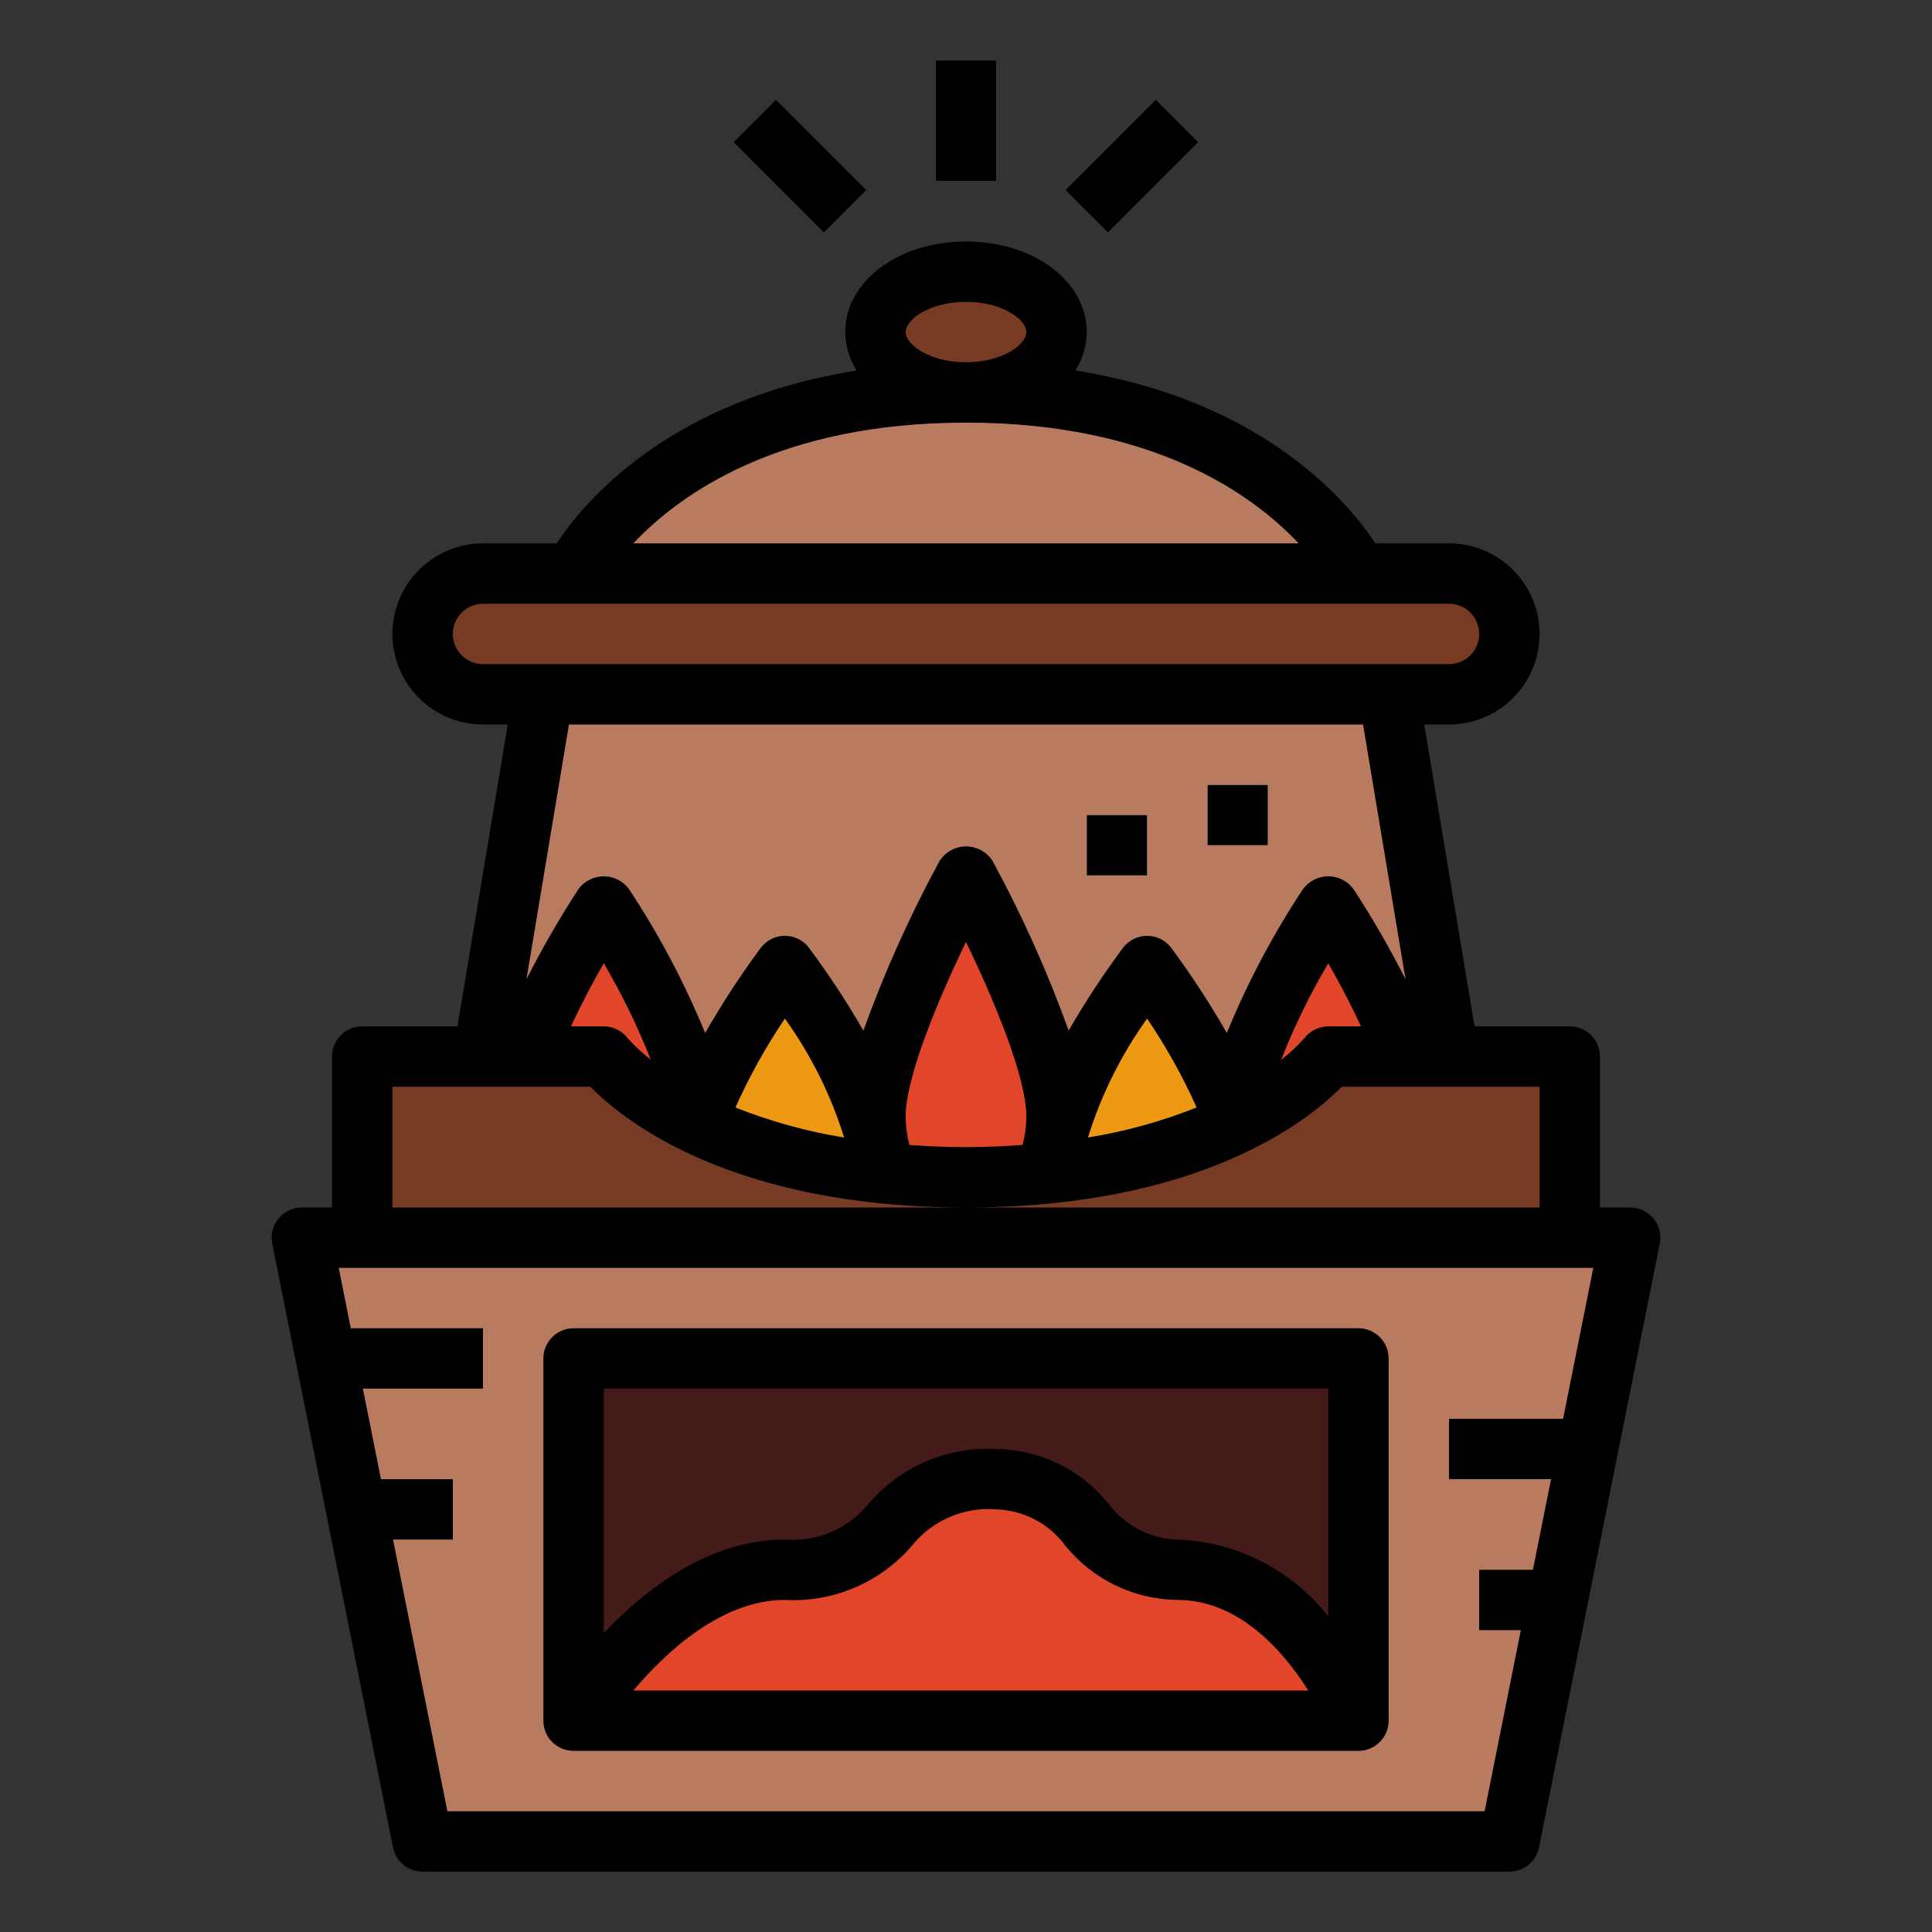 <?xml version="1.0" encoding="UTF-8"?> <svg xmlns="http://www.w3.org/2000/svg" width="512" height="512" viewBox="0 0 512 512" fill="none"><rect x="0" y="0" width="512" height="512" fill="#333333" stroke="none"/> <path d="M400 488H112L80 328H432L400 488Z" fill="#B97B60"></path> <path d="M152 360H360V456H152V360Z" fill="#441B18"></path> <path d="M336 328H176C147.392 328 124.84 308.432 128 280L144 184H368L384 280C387.2 308.432 364.608 328 336 328Z" fill="#B97B60"></path> <path d="M384 152H128C119.163 152 112 159.163 112 168C112 176.837 119.163 184 128 184H384C392.837 184 400 176.837 400 168C400 159.163 392.837 152 384 152Z" fill="#763B22"></path> <path d="M360 152H152C152 152 176 104 256 104C336 104 360 152 360 152Z" fill="#B97B60"></path> <path d="M256 104C269.255 104 280 96.837 280 88C280 79.163 269.255 72 256 72C242.745 72 232 79.163 232 88C232 96.837 242.745 104 256 104Z" fill="#763B22"></path> <path d="M152 456C152 456 176 416 208 416C240 416 232 392 264 392C288 392 288 416 312 416C344 416 360 456 360 456H152Z" fill="#E1462B"></path> <path d="M320 208H336V224H320V208Z" fill="#F4F4E6"></path> <path d="M288 216H304V232H288V216Z" fill="#F4F4E6"></path> <path d="M88 352H128V368H88V352Z" fill="#D3843D"></path> <path d="M384 376H424V392H384V376Z" fill="#D3843D"></path> <path d="M96 392H120V408H96V392Z" fill="#D3843D"></path> <path d="M392 416H416V432H392V416Z" fill="#D3843D"></path> <path d="M248 16H264V48H248V16Z" fill="#B97B60"></path> <path d="M194.324 37.676L205.637 26.362L229.639 50.364L218.326 61.678L194.324 37.676Z" fill="#B97B60"></path> <path d="M282.308 50.364L306.31 26.362L317.623 37.676L293.621 61.678L282.308 50.364Z" fill="#B97B60"></path> <path d="M280 296C280 312.568 269.256 328 256 328C242.744 328 232 312.568 232 296C232 276 256 232 256 232C256 232 280 276 280 296Z" fill="#E1462B"></path> <path d="M184 296C184 312.568 173.256 328 160 328C146.744 328 136 312.568 136 296C136 276 160 240 160 240C160 240 184 276 184 296Z" fill="#E1462B"></path> <path d="M376 296C376 312.568 365.256 328 352 328C338.744 328 328 312.568 328 296C328 276 352 240 352 240C352 240 376 276 376 296Z" fill="#E1462B"></path> <path d="M328 304C328 310.365 325.471 316.47 320.971 320.971C316.47 325.471 310.365 328 304 328C297.635 328 291.53 325.471 287.029 320.971C282.529 316.47 280 310.365 280 304C280 288 304 256 304 256C304 256 328 288 328 304Z" fill="#ED9914"></path> <path d="M232 304C232 310.365 229.471 316.47 224.971 320.971C220.47 325.471 214.365 328 208 328C201.635 328 195.53 325.471 191.029 320.971C186.529 316.47 184 310.365 184 304C184 288 208 256 208 256C208 256 232 288 232 304Z" fill="#ED9914"></path> <path d="M352 280C352 280 328 312 256 312C184 312 160 280 160 280H96V328H416V280H352Z" fill="#763B22"></path> <path d="M96 272C93.878 272 91.843 272.843 90.343 274.343C88.843 275.843 88 277.878 88 280V320H80C78.814 320 77.642 320.263 76.57 320.772C75.498 321.28 74.553 322.021 73.802 322.94C73.052 323.859 72.515 324.933 72.231 326.085C71.947 327.237 71.923 328.438 72.16 329.6L104.16 489.6C104.529 491.407 105.511 493.031 106.939 494.197C108.368 495.364 110.156 496 112 496H400C401.844 496 403.632 495.364 405.061 494.197C406.489 493.031 407.471 491.407 407.84 489.6L439.84 329.6C440.077 328.438 440.053 327.237 439.769 326.085C439.485 324.933 438.948 323.859 438.198 322.94C437.447 322.021 436.502 321.28 435.43 320.772C434.358 320.263 433.186 320 432 320H424V280C424 277.878 423.157 275.843 421.657 274.343C420.157 272.843 418.122 272 416 272H390.776L377.44 192H384C390.365 192 396.47 189.471 400.971 184.971C405.471 180.47 408 174.365 408 168C408 161.635 405.471 155.53 400.971 151.029C396.47 146.529 390.365 144 384 144H364.496C357.4 133.264 334.936 106.104 284.976 98.192C286.916 95.144 287.964 91.613 288 88C288 74.536 273.944 64 256 64C238.056 64 224 74.536 224 88C224.036 91.613 225.084 95.144 227.024 98.192C177.064 106.104 154.6 133.264 147.504 144H128C121.635 144 115.53 146.529 111.029 151.029C106.529 155.53 104 161.635 104 168C104 174.365 106.529 180.47 111.029 184.971C115.53 189.471 121.635 192 128 192H134.56L121.224 272H96ZM422.24 336L414.24 376H384V392H411.04L406.24 416H392V432H403.04L393.44 480H118.56L104.16 408H120V392H100.96L96.16 368H128V352H92.96L89.76 336H422.24ZM256 80C265.768 80 272 84.736 272 88C272 91.264 265.768 96 256 96C246.232 96 240 91.264 240 88C240 84.736 246.232 80 256 80ZM256 112C305.664 112 332 131.064 344.152 144H167.848C180 131.064 206.336 112 256 112ZM128 176C125.878 176 123.843 175.157 122.343 173.657C120.843 172.157 120 170.122 120 168C120 165.878 120.843 163.843 122.343 162.343C123.843 160.843 125.878 160 128 160H384C386.122 160 388.157 160.843 389.657 162.343C391.157 163.843 392 165.878 392 168C392 170.122 391.157 172.157 389.657 173.657C388.157 175.157 386.122 176 384 176H128ZM358.656 235.56C357.882 234.525 356.877 233.685 355.722 233.107C354.567 232.528 353.292 232.227 352 232.227C350.708 232.227 349.433 232.528 348.278 233.107C347.123 233.685 346.118 234.525 345.344 235.56C337.374 247.601 330.6 260.393 325.12 273.752C320.652 265.958 315.737 258.428 310.4 251.2C309.655 250.206 308.689 249.4 307.578 248.845C306.467 248.289 305.242 248 304 248C302.758 248 301.533 248.289 300.422 248.845C299.311 249.4 298.345 250.206 297.6 251.2C292.379 258.219 287.571 265.535 283.2 273.112C277.633 257.641 270.896 242.616 263.048 228.168C262.296 226.987 261.258 226.015 260.03 225.341C258.802 224.667 257.424 224.314 256.024 224.314C254.624 224.314 253.246 224.667 252.018 225.341C250.79 226.015 249.752 226.987 249 228.168C241.136 242.615 234.383 257.64 228.8 273.112C224.429 265.535 219.621 258.219 214.4 251.2C213.655 250.206 212.689 249.4 211.578 248.845C210.467 248.289 209.242 248 208 248C206.758 248 205.533 248.289 204.422 248.845C203.311 249.4 202.345 250.206 201.6 251.2C196.26 258.43 191.343 265.963 186.872 273.76C181.392 260.401 174.618 247.609 166.648 235.568C165.874 234.533 164.869 233.693 163.714 233.115C162.559 232.536 161.284 232.235 159.992 232.235C158.7 232.235 157.425 232.536 156.27 233.115C155.115 233.693 154.11 234.533 153.336 235.568C148.295 243.292 143.682 251.289 139.52 259.52L150.776 192H361.224L372.48 259.52C368.315 251.286 363.7 243.287 358.656 235.56V235.56ZM360.68 272H352C350.772 272.009 349.562 272.296 348.462 272.841C347.362 273.385 346.399 274.173 345.648 275.144C343.789 277.236 341.737 279.148 339.52 280.856C343 272.013 347.173 263.458 352 255.272C354.728 260 357.872 265.912 360.68 272V272ZM317.12 293.488C307.84 297.188 298.183 299.857 288.32 301.448C291.814 290.17 297.109 279.532 304 269.944C309.048 277.396 313.438 285.274 317.12 293.488V293.488ZM272 296C271.96 298.506 271.621 300.998 270.992 303.424C266.232 303.76 261.304 304 256 304C250.696 304 245.768 303.76 241.008 303.424C240.379 300.998 240.04 298.506 240 296C240 285.32 248.752 264.64 256 249.6C263.248 264.64 272 285.32 272 296ZM223.696 301.448C213.835 299.855 204.177 297.189 194.896 293.496C198.574 285.281 202.959 277.401 208 269.944C214.899 279.529 220.2 290.168 223.696 301.448V301.448ZM172.448 280.8C170.26 279.128 168.235 277.253 166.4 275.2C165.655 274.206 164.689 273.4 163.578 272.845C162.467 272.289 161.242 272 160 272H151.32C154.128 265.92 157.272 260 160.008 255.28C164.819 263.446 168.979 271.979 172.448 280.8V280.8ZM156.448 288C164.976 296.72 193.6 320 256 320C318.4 320 347.024 296.72 355.568 288H408V320H104V288H156.448Z" fill="black"></path> <path d="M144 360V456C144 458.122 144.843 460.157 146.343 461.657C147.843 463.157 149.878 464 152 464H360C362.122 464 364.157 463.157 365.657 461.657C367.157 460.157 368 458.122 368 456V360C368 357.878 367.157 355.843 365.657 354.343C364.157 352.843 362.122 352 360 352H152C149.878 352 147.843 352.843 146.343 354.343C144.843 355.843 144 357.878 144 360ZM167.84 448C176.736 437.504 191.384 424 208 424C214.333 424.343 220.661 423.228 226.496 420.742C232.331 418.255 237.517 414.462 241.656 409.656C244.306 406.341 247.729 403.728 251.625 402.044C255.521 400.36 259.77 399.659 264 400C267.591 400.107 271.11 401.032 274.289 402.705C277.468 404.379 280.223 406.756 282.344 409.656C285.935 414.073 290.452 417.648 295.577 420.126C300.701 422.605 306.308 423.927 312 424C328.464 424 340.224 437.736 346.712 448H167.84ZM160 368H352V428.344C347.22 422.241 341.163 417.257 334.253 413.743C327.343 410.228 319.748 408.268 312 408C308.409 407.893 304.89 406.968 301.711 405.295C298.532 403.621 295.777 401.244 293.656 398.344C290.065 393.927 285.548 390.352 280.423 387.874C275.299 385.395 269.692 384.073 264 384C257.667 383.657 251.339 384.772 245.504 387.258C239.669 389.745 234.483 393.538 230.344 398.344C227.694 401.659 224.271 404.272 220.375 405.956C216.479 407.64 212.23 408.341 208 408C188 408 171.2 420.936 160 432.8V368Z" fill="black"></path> <path d="M320 208H336V224H320V208Z" fill="black"></path> <path d="M288 216H304V232H288V216Z" fill="black"></path> <path d="M248 16H264V48H248V16Z" fill="black"></path> <path d="M194.324 37.676L205.637 26.362L229.639 50.364L218.326 61.678L194.324 37.676Z" fill="black"></path> <path d="M282.308 50.364L306.31 26.362L317.623 37.676L293.621 61.678L282.308 50.364Z" fill="black"></path> </svg> 